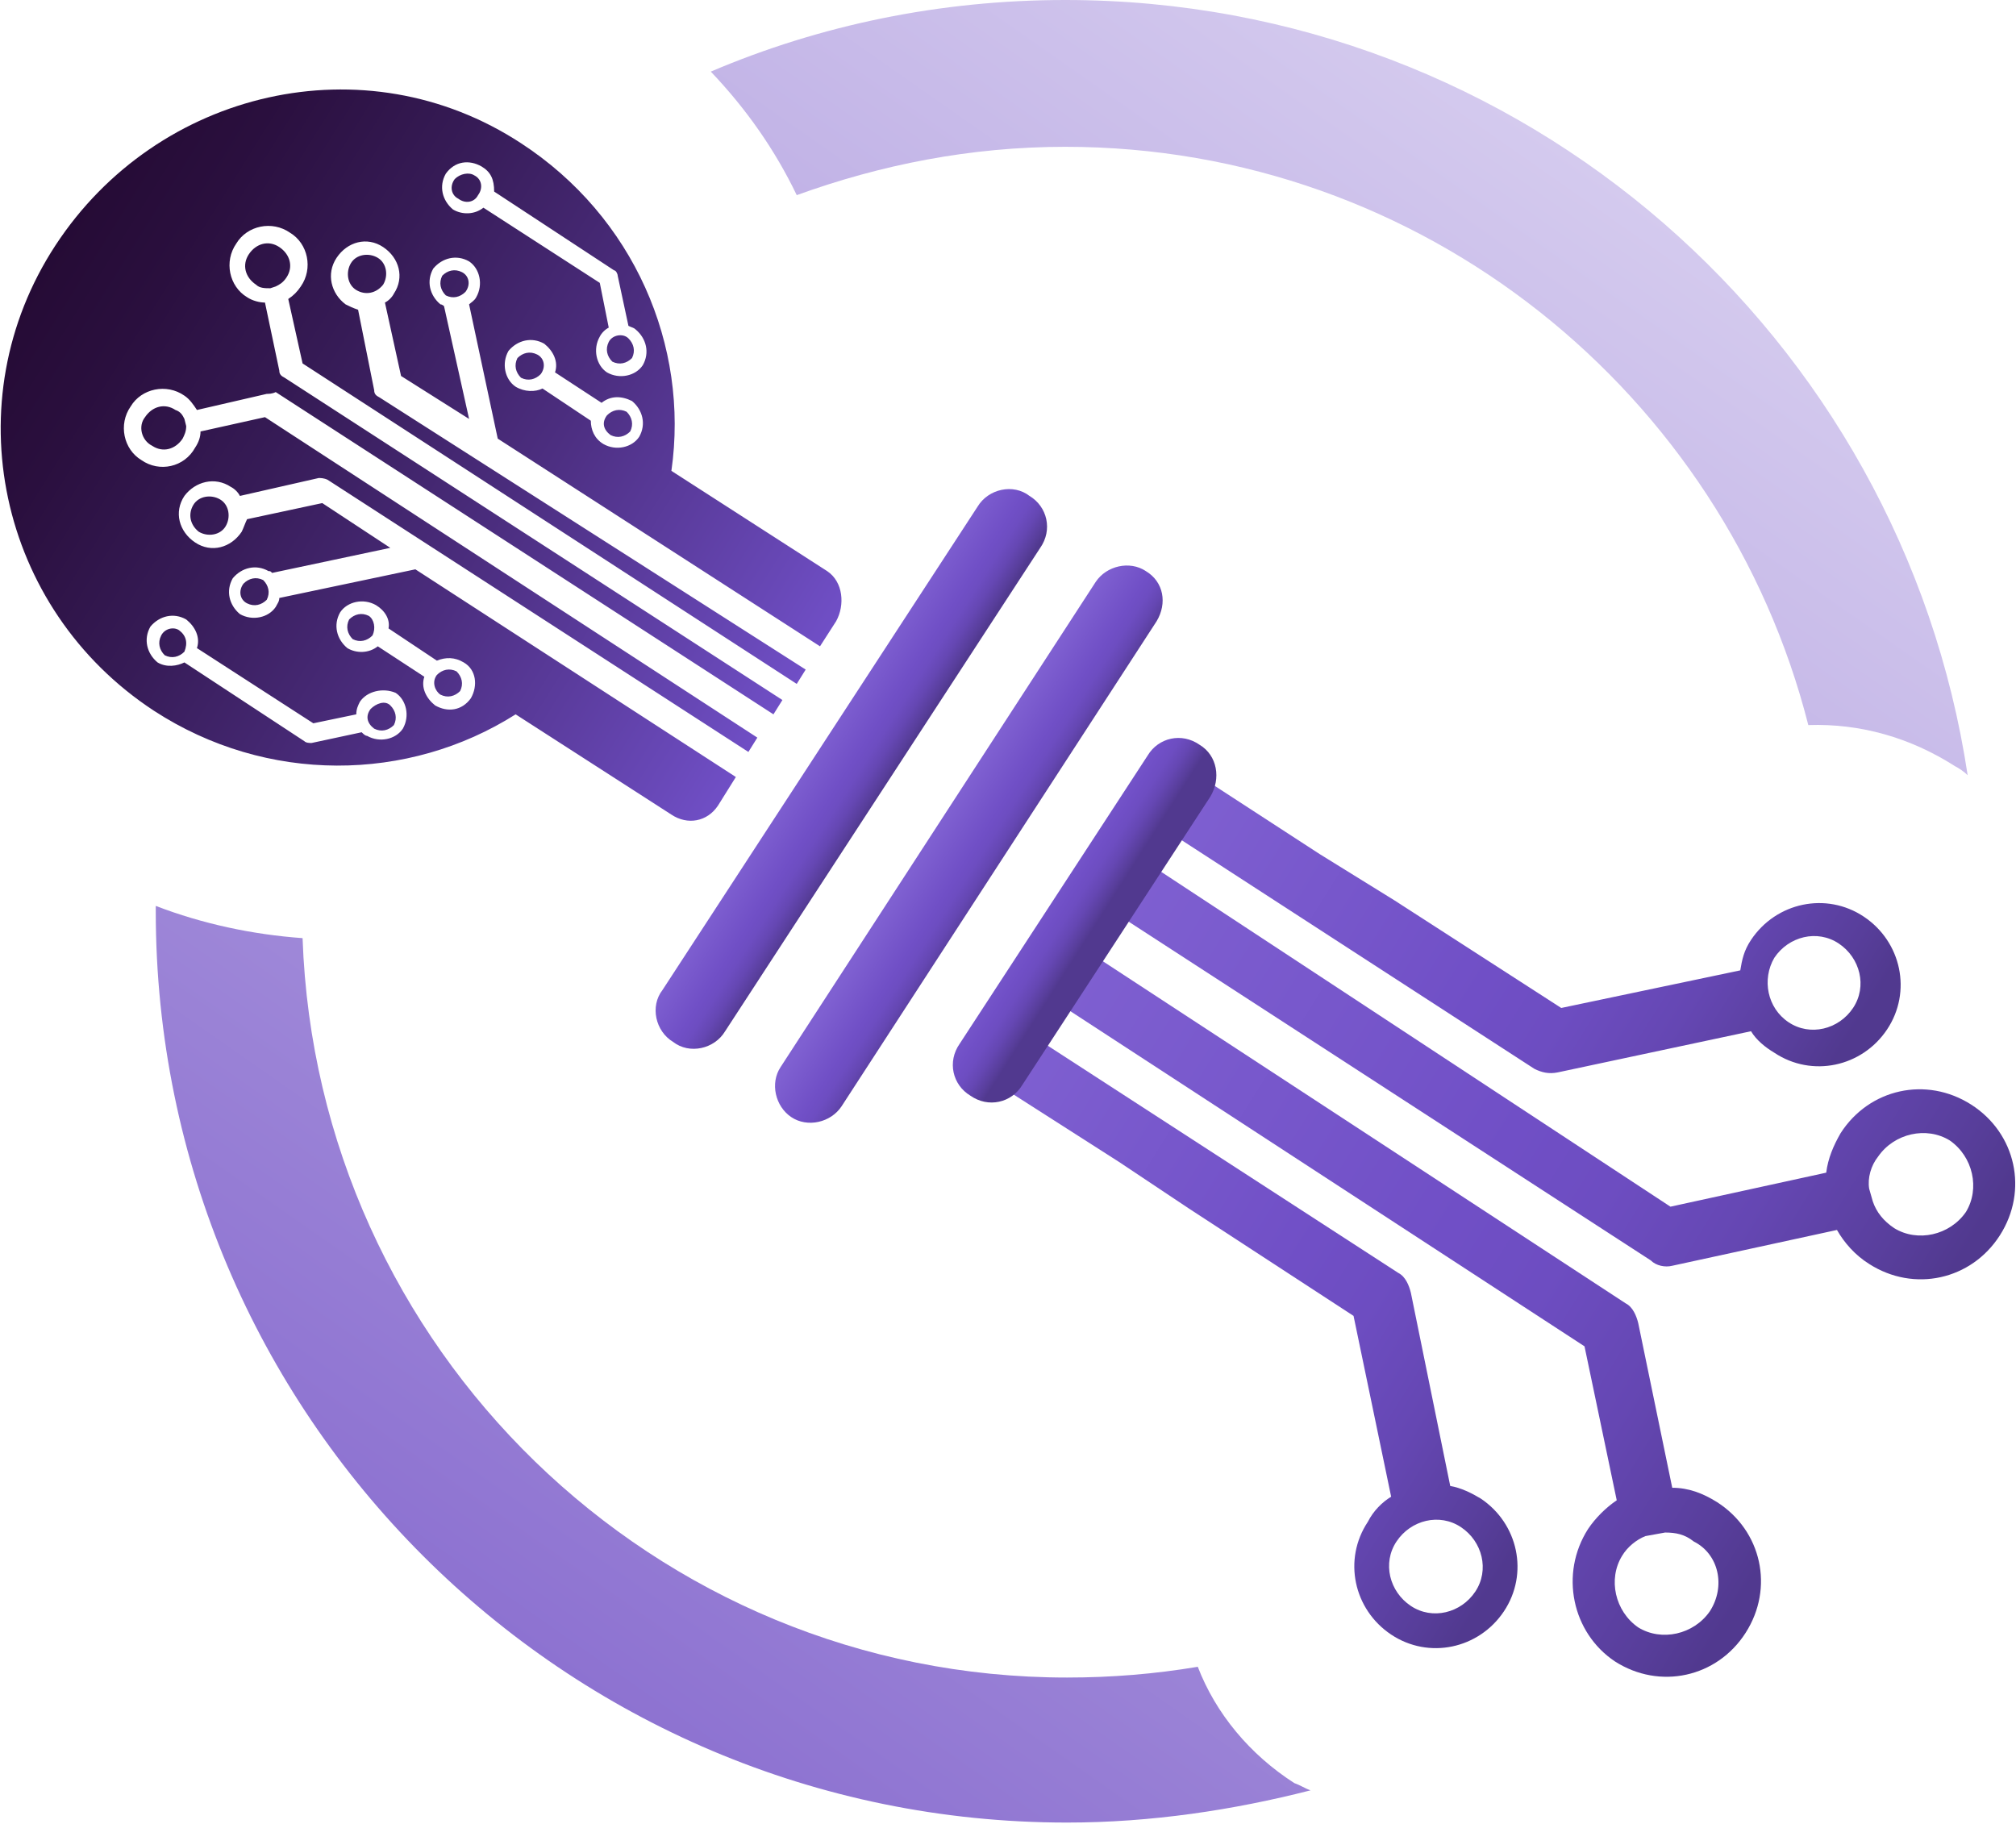 <?xml version="1.0" encoding="utf-8"?>
<!-- Generator: Adobe Illustrator 26.1.0, SVG Export Plug-In . SVG Version: 6.00 Build 0)  -->
<svg version="1.1" id="Layer_1" xmlns="http://www.w3.org/2000/svg" xmlns:xlink="http://www.w3.org/1999/xlink" x="0px" y="0px"
	 viewBox="0 0 112.6 101.9" style="enable-background:new 0 0 112.6 101.9;" xml:space="preserve">
<style type="text/css">
	.st0{fill:url(#SVGID_1_);}
	.st1{fill:url(#XMLID_00000111903863925592311180000018016979340976763526_);}
	.st2{fill:url(#SVGID_00000141442583112447898700000009573619828089933489_);}
	.st3{fill:url(#SVGID_00000062167649687552968910000003489131347778350015_);}
	.st4{fill:url(#SVGID_00000035522207341000885590000011549147190483553708_);}
	.st5{fill:url(#SVGID_00000106108850756700324460000016603805222878070164_);}
	.st6{fill:url(#XMLID_00000081638189816509482420000012935659615356074410_);}
	.st7{fill:url(#XMLID_00000082327979363275360850000014003012165452920494_);}
	.st8{fill:url(#XMLID_00000103969684455307785730000013584084463514753194_);}
</style>
<g>
	<linearGradient id="SVGID_1_" gradientUnits="userSpaceOnUse" x1="28.736" y1="91.548" x2="87.172" y2="8.093">
		<stop  offset="1.598337e-07" style="stop-color:#8D72D1"/>
		<stop  offset="1" style="stop-color:#D4CAEE"/>
	</linearGradient>
	<path class="st0" d="M39.7,4c6.1-2.6,12.8-4,19.8-4c25.6,0,46.7,18.8,50.4,43.3c-0.2-0.2-0.5-0.4-0.7-0.5c-2.5-1.6-5.3-2.4-8.2-2.3
		C96.3,22,79.5,8.2,59.5,8.2c-5.3,0-10.3,1-15,2.7C43.3,8.4,41.7,6.1,39.7,4z M72.3,99.6c-2.5-1.6-4.4-3.9-5.4-6.5
		c-2.4,0.4-4.8,0.6-7.3,0.6c-23.1,0-41.9-18.4-42.7-41.3c-2.8-0.2-5.6-0.8-8.2-1.8c0,0.1,0,0.2,0,0.3c0,28.1,22.8,50.9,50.9,50.9
		c4.7,0,9.3-0.7,13.6-1.8C72.9,99.9,72.6,99.7,72.3,99.6z"/>
	<g>
		
			<linearGradient id="XMLID_00000103244816740303686180000011710492411669032598_" gradientUnits="userSpaceOnUse" x1="2.878" y1="13.791" x2="43.79" y2="39.355">
			<stop  offset="1.704893e-07" style="stop-color:#250B35"/>
			<stop  offset="0.129" style="stop-color:#2A0F3E"/>
			<stop  offset="0.338" style="stop-color:#361B56"/>
			<stop  offset="0.603" style="stop-color:#4B2D7E"/>
			<stop  offset="0.91" style="stop-color:#6747B5"/>
			<stop  offset="1" style="stop-color:#704FC6"/>
		</linearGradient>
		
			<path id="XMLID_00000031195477539968245290000006620408918610557626_" style="fill:url(#XMLID_00000103244816740303686180000011710492411669032598_);" d="
			M26.5,9.8c0.4,0.2,0.5,0.7,0.2,1.1c-0.2,0.4-0.7,0.5-1.1,0.2c-0.4-0.2-0.5-0.7-0.2-1.1C25.7,9.7,26.2,9.6,26.5,9.8z M34.1,24.3
			c0.4,0.2,0.8,0.1,1.1-0.2c0.2-0.4,0.1-0.8-0.2-1.1c-0.4-0.2-0.8-0.1-1.1,0.2C33.6,23.6,33.7,24,34.1,24.3z M34,19.1
			c-0.2,0.4-0.1,0.8,0.2,1.1c0.4,0.2,0.8,0.1,1.1-0.2c0.2-0.4,0.1-0.8-0.2-1.1S34.2,18.7,34,19.1z M30,19.8
			c-0.4-0.2-0.8-0.1-1.1,0.2c-0.2,0.4-0.1,0.8,0.2,1.1c0.4,0.2,0.8,0.1,1.1-0.2C30.5,20.5,30.4,20,30,19.8z M20.6,34.4
			c-0.4-0.2-0.8-0.1-1.1,0.2c-0.2,0.4-0.1,0.8,0.2,1.1c0.4,0.2,0.8,0.1,1.1-0.2C21,35.1,20.9,34.6,20.6,34.4z M24.6,38.8
			c0.4,0.2,0.8,0.1,1.1-0.2c0.2-0.4,0.1-0.8-0.2-1.1c-0.4-0.2-0.8-0.1-1.1,0.2C24.1,38.1,24.3,38.6,24.6,38.8z M20.9,40.7
			c0.4,0.2,0.8,0.1,1.1-0.2c0.2-0.4,0.1-0.8-0.2-1.1s-0.8-0.1-1.1,0.2C20.4,40,20.5,40.4,20.9,40.7z M10,35.2
			C9.7,35,9.2,35.1,9,35.5c-0.2,0.4-0.1,0.8,0.2,1.1c0.4,0.2,0.8,0.1,1.1-0.2C10.5,35.9,10.4,35.5,10,35.2z M29.1,8
			c6.3,4.1,9.4,11.3,8.4,18.3l8.7,5.6c0.9,0.6,1,1.9,0.5,2.8l-0.9,1.4L27.8,24.5L26.2,17c0.1-0.1,0.3-0.2,0.4-0.4
			c0.4-0.7,0.2-1.6-0.4-2c-0.7-0.4-1.5-0.2-2,0.4c-0.4,0.7-0.2,1.5,0.4,2c0.1,0,0.2,0.1,0.2,0.1l1.4,6.3L22.4,21l-0.9-4.1
			c0.2-0.1,0.4-0.3,0.5-0.5c0.6-0.9,0.3-2-0.6-2.6c-0.9-0.6-2-0.3-2.6,0.6c-0.6,0.9-0.3,2,0.5,2.6c0.2,0.1,0.4,0.2,0.7,0.3l0.9,4.5
			c0,0.2,0.1,0.3,0.3,0.4L45,37.4l-0.5,0.8L16.9,20.3l-0.8-3.6c0.3-0.2,0.5-0.4,0.7-0.7c0.7-1,0.4-2.4-0.6-3c-1-0.7-2.4-0.4-3,0.6
			c-0.7,1-0.4,2.4,0.6,3c0.3,0.2,0.7,0.3,1,0.3l0.8,3.8c0,0.2,0.1,0.3,0.3,0.4l27.8,18l-0.5,0.8l-27.8-18C15.2,22,15,22,14.9,22
			L11,22.9c-0.2-0.3-0.4-0.6-0.7-0.8c-1-0.7-2.4-0.4-3,0.6c-0.7,1-0.4,2.4,0.6,3c1,0.7,2.4,0.4,3-0.7c0.2-0.3,0.3-0.6,0.3-0.9
			l3.6-0.8l27.5,17.9l-0.5,0.8L18.3,26.8c-0.2-0.1-0.4-0.1-0.5-0.1l-4.4,1c-0.1-0.2-0.3-0.4-0.5-0.5c-0.9-0.6-2-0.3-2.6,0.5
			c-0.6,0.9-0.3,2,0.6,2.6c0.9,0.6,2,0.3,2.6-0.6c0.1-0.2,0.2-0.5,0.3-0.7l4.2-0.9l3.8,2.5L15.2,32c-0.1-0.1-0.1-0.1-0.2-0.1
			c-0.7-0.4-1.5-0.2-2,0.4c-0.4,0.7-0.2,1.5,0.4,2c0.7,0.4,1.6,0.2,2-0.4c0.1-0.2,0.2-0.3,0.2-0.5l7.6-1.6l17.9,11.6l-1,1.6
			c-0.6,0.9-1.7,1.1-2.6,0.5l-8.7-5.6c-6,3.8-13.9,3.9-20.2-0.2c-8.7-5.7-11.2-17.3-5.5-26S20.4,2.3,29.1,8z M21.1,36.1l2.6,1.7
			c-0.2,0.6,0.1,1.2,0.6,1.6c0.7,0.4,1.5,0.3,2-0.4c0.4-0.7,0.3-1.6-0.4-2c-0.5-0.3-1-0.3-1.5-0.1l-2.7-1.8c0.1-0.5-0.2-1-0.7-1.3
			c-0.7-0.4-1.6-0.2-2,0.4c-0.4,0.7-0.2,1.5,0.4,2C19.9,36.5,20.6,36.5,21.1,36.1z M20.1,39.2c-0.1,0.2-0.2,0.4-0.2,0.7l-2.4,0.5
			L11,36.2c0.2-0.6-0.1-1.2-0.6-1.6c-0.7-0.4-1.5-0.2-2,0.4c-0.4,0.7-0.2,1.5,0.4,2c0.5,0.3,1.1,0.2,1.5,0l6.7,4.4
			c0.1,0.1,0.3,0.1,0.4,0.1l2.8-0.6c0.1,0.1,0.2,0.2,0.3,0.2c0.7,0.4,1.6,0.2,2-0.4c0.4-0.7,0.2-1.6-0.4-2
			C21.4,38.4,20.5,38.6,20.1,39.2z M33.6,22.5L31,20.8c0.2-0.6-0.1-1.2-0.6-1.6c-0.7-0.4-1.5-0.2-2,0.4c-0.4,0.7-0.2,1.6,0.4,2
			c0.5,0.3,1.1,0.3,1.5,0.1l2.7,1.8c0,0.5,0.2,1,0.7,1.3c0.7,0.4,1.6,0.2,2-0.4c0.4-0.7,0.2-1.5-0.4-2
			C34.7,22.1,34.1,22.1,33.6,22.5z M26.9,9.3c-0.7-0.4-1.5-0.3-2,0.4c-0.4,0.7-0.2,1.5,0.4,2c0.5,0.3,1.2,0.3,1.7-0.1l6.5,4.2
			l0.5,2.5c-0.2,0.1-0.4,0.3-0.5,0.5c-0.4,0.7-0.2,1.6,0.4,2c0.7,0.4,1.6,0.2,2-0.4c0.4-0.7,0.2-1.5-0.4-2c-0.1-0.1-0.2-0.1-0.4-0.2
			l-0.6-2.8c0-0.1-0.1-0.3-0.2-0.3l-6.7-4.4C27.6,10,27.4,9.6,26.9,9.3z M16,15.5c0.4-0.6,0.2-1.3-0.4-1.7c-0.6-0.4-1.3-0.2-1.7,0.4
			c-0.4,0.6-0.2,1.3,0.4,1.7c0.2,0.2,0.5,0.2,0.8,0.2l0.3-0.1C15.6,15.9,15.8,15.8,16,15.5z M8.5,24.9c0.6,0.4,1.3,0.2,1.7-0.4
			c0.1-0.2,0.2-0.4,0.2-0.7l-0.1-0.4c-0.1-0.2-0.2-0.4-0.5-0.5c-0.6-0.4-1.3-0.2-1.7,0.4C7.7,23.8,7.9,24.6,8.5,24.9z M13.8,33.7
			c0.4,0.2,0.8,0.1,1.1-0.2c0.2-0.4,0.1-0.8-0.2-1.1c-0.4-0.2-0.8-0.1-1.1,0.2C13.3,33,13.4,33.5,13.8,33.7z M11.1,29.7
			c0.5,0.3,1.2,0.2,1.5-0.3s0.2-1.2-0.3-1.5c-0.5-0.3-1.2-0.2-1.5,0.3S10.6,29.3,11.1,29.7z M25.8,15.2c-0.4-0.2-0.8-0.1-1.1,0.2
			c-0.2,0.4-0.1,0.8,0.2,1.1c0.4,0.2,0.8,0.1,1.1-0.2C26.3,15.9,26.2,15.4,25.8,15.2z M21.4,15.9c0.3-0.5,0.2-1.2-0.3-1.5
			c-0.5-0.3-1.2-0.2-1.5,0.3c-0.3,0.5-0.2,1.2,0.3,1.5C20.4,16.5,21,16.4,21.4,15.9z"/>
		<g>
			<g>
				
					<linearGradient id="SVGID_00000115489555619809437650000010486834957205473455_" gradientUnits="userSpaceOnUse" x1="1531.127" y1="-1899.224" x2="1531.819" y2="-1860.498" gradientTransform="matrix(0.545 -0.839 0.839 0.545 811.489 2384.471)">
					<stop  offset="0" style="stop-color:#7F60D1"/>
					<stop  offset="0.518" style="stop-color:#704FC6"/>
					<stop  offset="0.639" style="stop-color:#6D4DC1"/>
					<stop  offset="0.782" style="stop-color:#6547B3"/>
					<stop  offset="0.935" style="stop-color:#583E9B"/>
					<stop  offset="1" style="stop-color:#51398F"/>
				</linearGradient>
				<path style="fill:url(#SVGID_00000115489555619809437650000010486834957205473455_);" d="M66.4,67.5l9.2,6l2.1,10.1
					c-0.5,0.3-1,0.8-1.3,1.4c-1.4,2.1-0.8,4.9,1.3,6.3c2.1,1.4,4.9,0.8,6.3-1.3c1.4-2.1,0.8-4.9-1.3-6.3c-0.5-0.3-1.1-0.6-1.7-0.7
					l-2.2-10.8c-0.1-0.4-0.3-0.9-0.7-1.1L58.2,58.2L56.4,61l6.1,3.9 M82.4,88.9c-0.8,1.2-2.4,1.6-3.6,0.8c-1.2-0.8-1.6-2.4-0.8-3.6
					s2.4-1.6,3.6-0.8C82.8,86.1,83.2,87.7,82.4,88.9z"/>
				
					<linearGradient id="SVGID_00000170984315759015919900000014155511340933671077_" gradientUnits="userSpaceOnUse" x1="1556.048" y1="-1899.97" x2="1556.968" y2="-1848.44" gradientTransform="matrix(0.545 -0.839 0.839 0.545 811.489 2384.471)">
					<stop  offset="0" style="stop-color:#7F60D1"/>
					<stop  offset="0.518" style="stop-color:#704FC6"/>
					<stop  offset="0.639" style="stop-color:#6D4DC1"/>
					<stop  offset="0.782" style="stop-color:#6547B3"/>
					<stop  offset="0.935" style="stop-color:#583E9B"/>
					<stop  offset="1" style="stop-color:#51398F"/>
				</linearGradient>
				<path style="fill:url(#SVGID_00000170984315759015919900000014155511340933671077_);" d="M93.4,70.7l9.2-2
					c0.4,0.7,1,1.4,1.8,1.9c2.5,1.6,5.7,0.9,7.3-1.6c1.6-2.5,0.9-5.7-1.6-7.3c-2.5-1.6-5.7-0.9-7.3,1.6c-0.4,0.7-0.7,1.4-0.8,2.2
					l-8.7,1.9L64.1,48.2L62.3,51l29.9,19.4C92.5,70.7,93,70.8,93.4,70.7z M104.6,67.1l-0.2-0.7c-0.1-0.6,0.1-1.3,0.5-1.8
					c0.9-1.3,2.7-1.7,4-0.9c1.3,0.9,1.7,2.7,0.9,4c-0.9,1.3-2.7,1.7-4,0.9C105.2,68.2,104.8,67.7,104.6,67.1z"/>
				
					<linearGradient id="SVGID_00000170995634565811278600000017620146217316489616_" gradientUnits="userSpaceOnUse" x1="1561.687" y1="-1899.465" x2="1562.385" y2="-1860.352" gradientTransform="matrix(0.545 -0.839 0.839 0.545 811.489 2384.471)">
					<stop  offset="0" style="stop-color:#7F60D1"/>
					<stop  offset="0.518" style="stop-color:#704FC6"/>
					<stop  offset="0.639" style="stop-color:#6D4DC1"/>
					<stop  offset="0.782" style="stop-color:#6547B3"/>
					<stop  offset="0.935" style="stop-color:#583E9B"/>
					<stop  offset="1" style="stop-color:#51398F"/>
				</linearGradient>
				<path style="fill:url(#SVGID_00000170995634565811278600000017620146217316489616_);" d="M73.7,47.7l-6-3.9l-1.9,3l19.9,12.9
					c0.4,0.2,0.8,0.3,1.3,0.2l10.8-2.3c0.3,0.5,0.8,0.9,1.3,1.2c2.1,1.4,4.9,0.8,6.3-1.3c1.4-2.1,0.8-4.9-1.3-6.3
					c-2.1-1.4-4.9-0.8-6.3,1.3c-0.4,0.6-0.5,1.1-0.6,1.7l-10,2.1l-9.3-6 M99.1,53.5c0.8-1.2,2.4-1.6,3.6-0.8
					c1.2,0.8,1.6,2.4,0.8,3.6c-0.8,1.2-2.4,1.6-3.6,0.8C98.7,56.3,98.4,54.7,99.1,53.5z"/>
				
					<linearGradient id="SVGID_00000027584931195973227840000005606844865099821743_" gradientUnits="userSpaceOnUse" x1="1536.569" y1="-1899.598" x2="1537.482" y2="-1848.433" gradientTransform="matrix(0.545 -0.839 0.839 0.545 811.489 2384.471)">
					<stop  offset="0" style="stop-color:#7F60D1"/>
					<stop  offset="0.518" style="stop-color:#704FC6"/>
					<stop  offset="0.639" style="stop-color:#6D4DC1"/>
					<stop  offset="0.782" style="stop-color:#6547B3"/>
					<stop  offset="0.935" style="stop-color:#583E9B"/>
					<stop  offset="1" style="stop-color:#51398F"/>
				</linearGradient>
				<path style="fill:url(#SVGID_00000027584931195973227840000005606844865099821743_);" d="M90.3,83.8c-0.6,0.4-1.2,1-1.6,1.6
					c-1.6,2.5-0.9,5.8,1.5,7.4c2.5,1.6,5.7,0.9,7.3-1.6c1.6-2.5,0.9-5.7-1.6-7.3c-0.8-0.5-1.6-0.8-2.5-0.8l-1.9-9.2
					c-0.1-0.4-0.3-0.9-0.7-1.1L61,53.3l-1.8,2.8l29.3,19.1L90.3,83.8z M95.5,90c-0.9,1.3-2.7,1.7-4,0.9c-1.3-0.9-1.7-2.7-0.9-4
					c0.3-0.5,0.8-0.9,1.3-1.1l1.1-0.2c0.6,0,1.1,0.1,1.6,0.5C96,86.8,96.4,88.6,95.5,90z"/>
			</g>
			<g>
				
					<linearGradient id="XMLID_00000044148731822989631060000016337530109177152947_" gradientUnits="userSpaceOnUse" x1="1546.963" y1="-2975.363" x2="1547.041" y2="-2968.892" gradientTransform="matrix(0.545 -0.839 0.564 0.366 887.138 2433.64)">
					<stop  offset="0" style="stop-color:#7F60D1"/>
					<stop  offset="0.518" style="stop-color:#704FC6"/>
					<stop  offset="0.639" style="stop-color:#6D4DC1"/>
					<stop  offset="0.782" style="stop-color:#6547B3"/>
					<stop  offset="0.935" style="stop-color:#583E9B"/>
					<stop  offset="1" style="stop-color:#51398F"/>
				</linearGradient>
				
					<path id="XMLID_00000091701916852655924250000002965289461622832061_" style="fill:url(#XMLID_00000044148731822989631060000016337530109177152947_);" d="
					M64.6,34.7L47,61.8c-0.6,0.9-1.9,1.2-2.8,0.6l0,0c-0.9-0.6-1.2-1.9-0.6-2.8l17.6-27.1c0.6-0.9,1.9-1.2,2.8-0.6v0
					C65,32.5,65.2,33.7,64.6,34.7z"/>
				
					<linearGradient id="XMLID_00000063597426554071361340000012928963896087661467_" gradientUnits="userSpaceOnUse" x1="1546.961" y1="-2860.927" x2="1547.042" y2="-2854.443" gradientTransform="matrix(0.545 -0.839 0.585 0.38 876.161 2426.506)">
					<stop  offset="0" style="stop-color:#7F60D1"/>
					<stop  offset="0.518" style="stop-color:#704FC6"/>
					<stop  offset="0.639" style="stop-color:#6D4DC1"/>
					<stop  offset="0.782" style="stop-color:#6547B3"/>
					<stop  offset="0.935" style="stop-color:#583E9B"/>
					<stop  offset="1" style="stop-color:#51398F"/>
				</linearGradient>
				
					<path id="XMLID_00000023964841493366071000000013981747956030986896_" style="fill:url(#XMLID_00000063597426554071361340000012928963896087661467_);" d="
					M58.1,30.6l-17.6,27c-0.6,1-2,1.3-2.9,0.6l0,0c-1-0.6-1.3-2-0.6-2.9l17.6-27c0.6-1,2-1.3,2.9-0.6l0,0
					C58.5,28.3,58.8,29.6,58.1,30.6z"/>
				
					<linearGradient id="XMLID_00000003783230689473494350000005809664999219508117_" gradientUnits="userSpaceOnUse" x1="1546.963" y1="-2868.738" x2="1547.041" y2="-2862.418" gradientTransform="matrix(0.545 -0.839 0.583 0.379 887.322 2433.76)">
					<stop  offset="0" style="stop-color:#7F60D1"/>
					<stop  offset="0.518" style="stop-color:#704FC6"/>
					<stop  offset="0.639" style="stop-color:#6D4DC1"/>
					<stop  offset="0.782" style="stop-color:#6547B3"/>
					<stop  offset="0.935" style="stop-color:#583E9B"/>
					<stop  offset="1" style="stop-color:#51398F"/>
				</linearGradient>
				
					<path id="XMLID_00000181067457125812665930000017048142763450481805_" style="fill:url(#XMLID_00000003783230689473494350000005809664999219508117_);" d="
					M67.6,44.5L57.1,60.6c-0.6,1-1.9,1.3-2.9,0.6l0,0c-1-0.6-1.3-1.9-0.6-2.9l10.5-16.1c0.6-1,1.9-1.3,2.9-0.6v0
					C68,42.2,68.2,43.5,67.6,44.5z"/>
			</g>
		</g>
	</g>
</g>
</svg>
